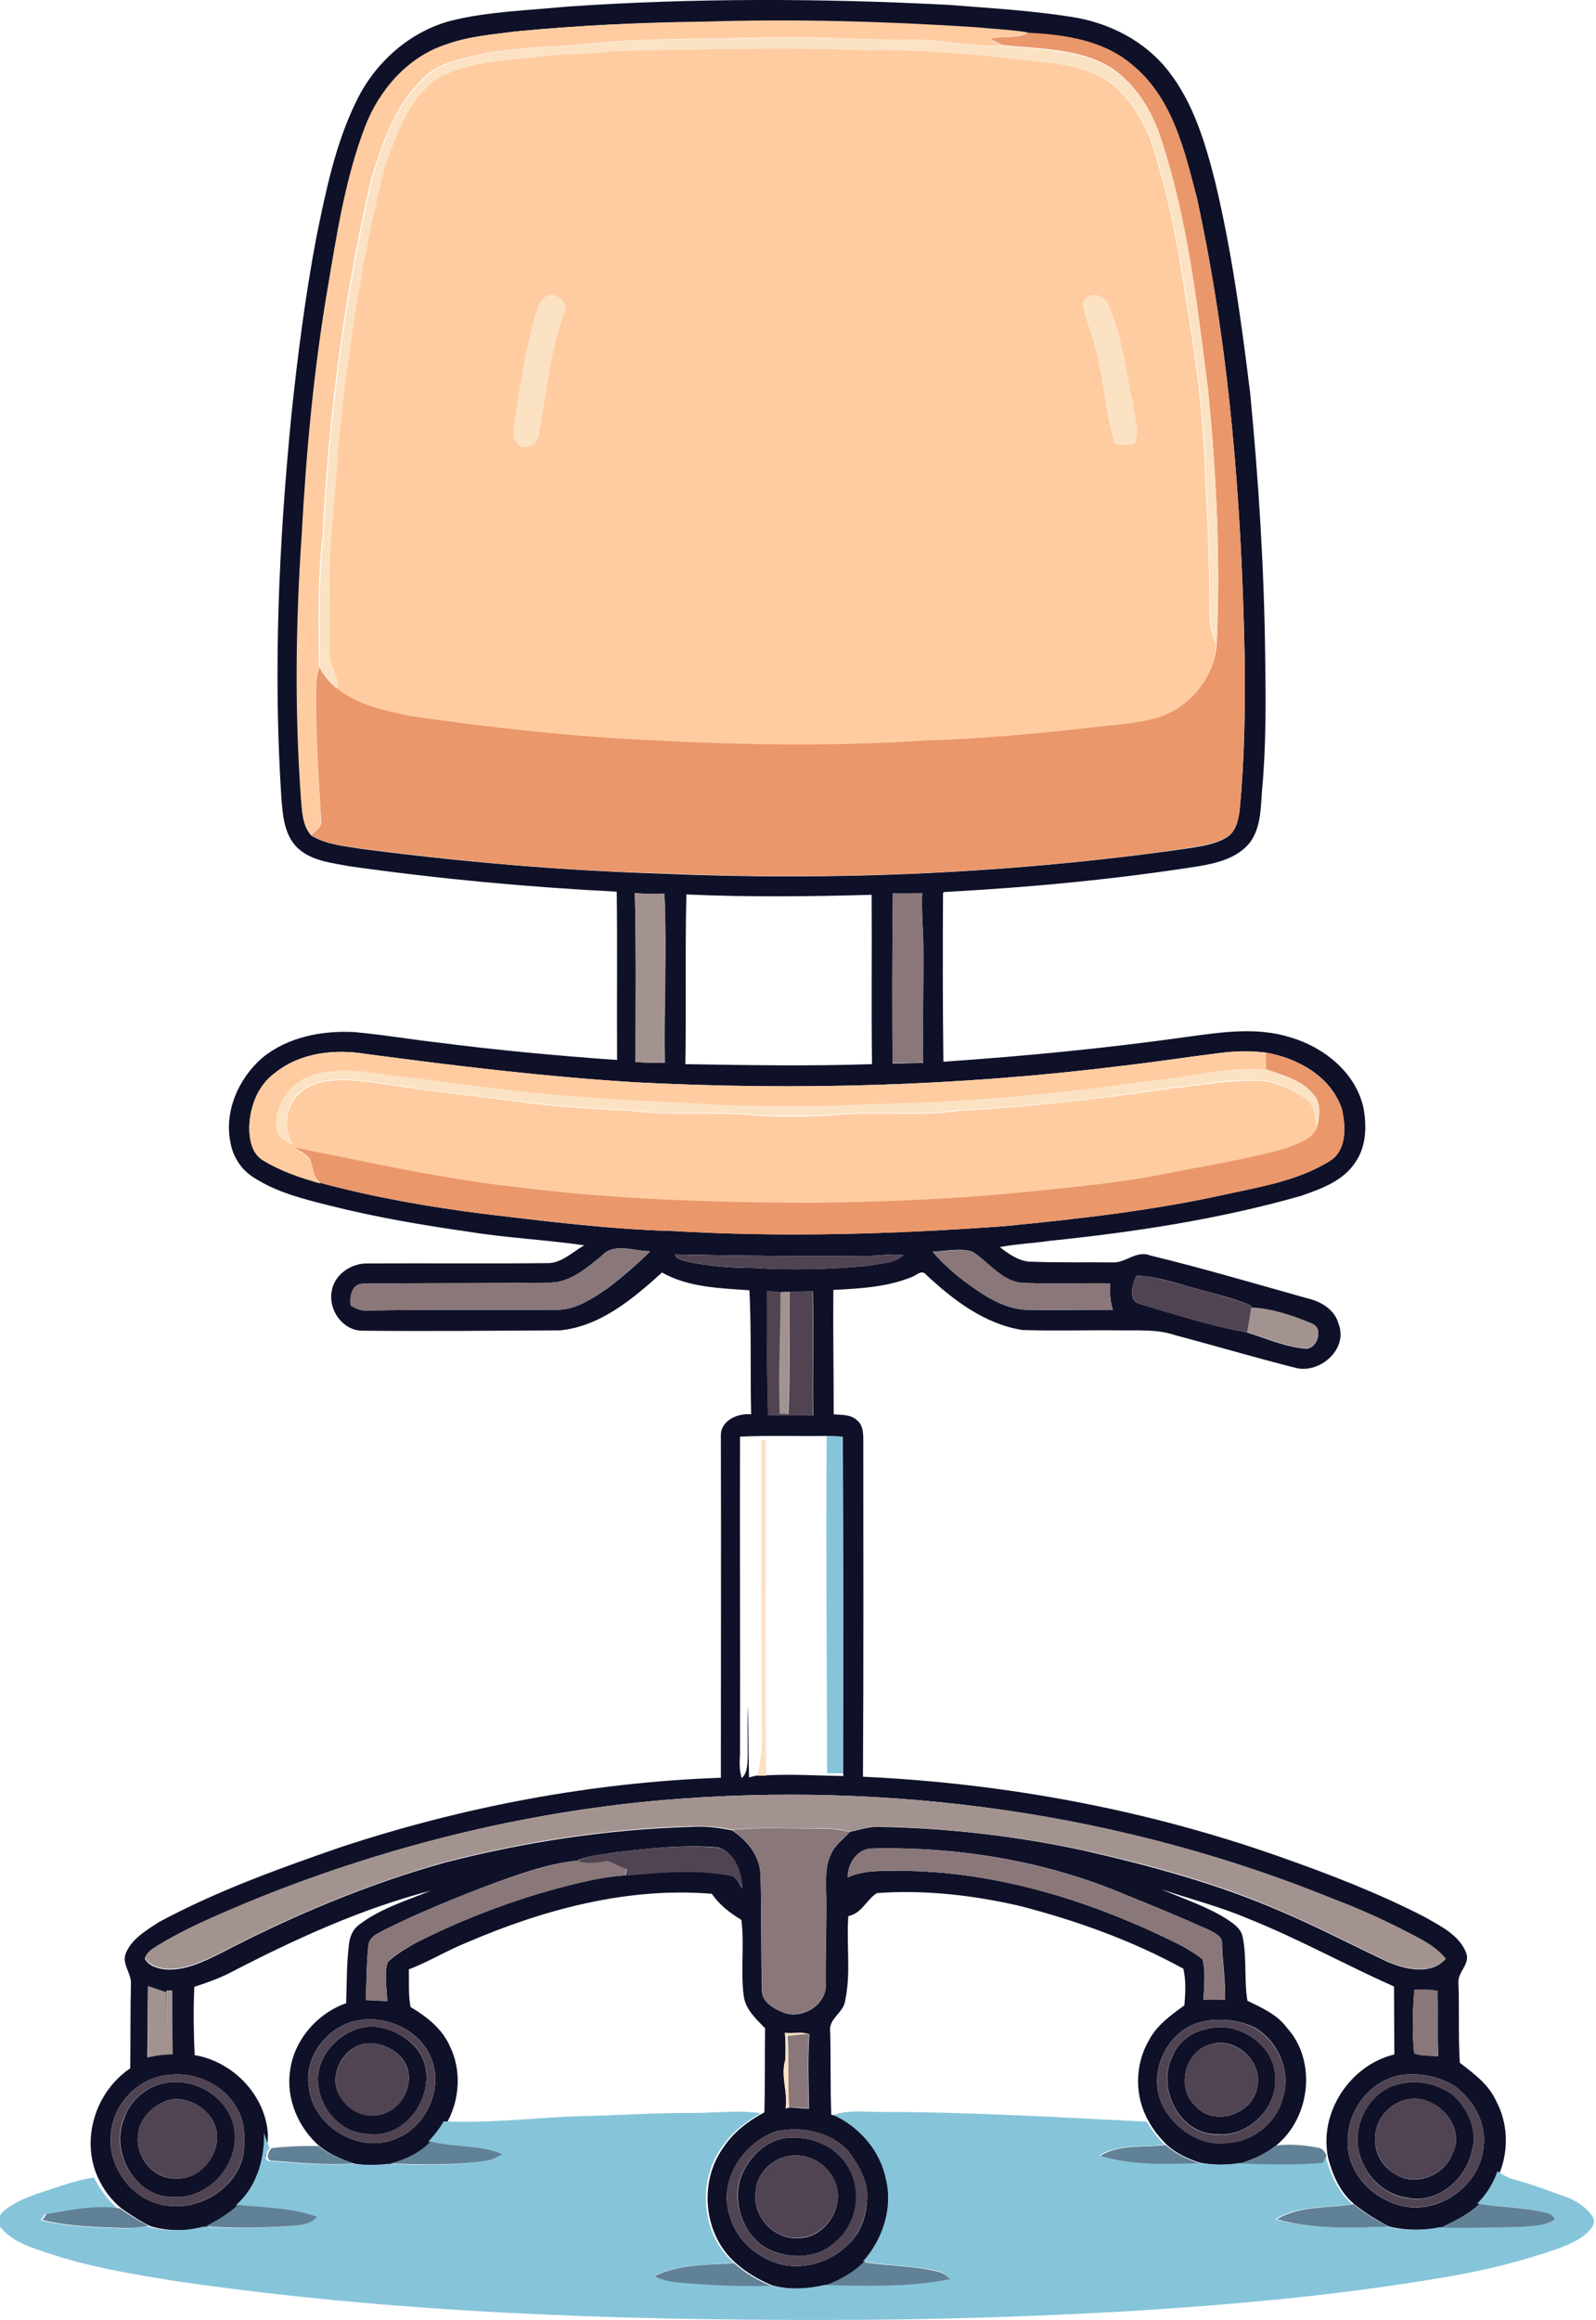 <?xml version="1.0" encoding="utf-8"?>
<!-- Generator: Adobe Illustrator 19.2.0, SVG Export Plug-In . SVG Version: 6.00 Build 0)  -->
<svg version="1.1" id="Layer_1" xmlns="http://www.w3.org/2000/svg" xmlns:xlink="http://www.w3.org/1999/xlink" x="0px" y="0px"
	 viewBox="0 0 458.3 665.9" enable-background="new 0 0 458.3 665.9" xml:space="preserve">
<g>
	<g>
		<path fill="#0F1128" d="M162.8,1.9c36.4-2.5,73-2.4,109.5-0.5C284,2.3,295.8,3,307.4,4.8c10.9,1.6,21.4,6.9,28.2,15.7
			c7.1,9.1,10.5,20.5,13.3,31.5c4.8,20,7.6,40.5,10.1,60.9c2.4,24.9,4,50,4.3,75.1c0.2,13,0.3,25.9-0.9,38.9
			c-0.4,5-0.3,10.5-3.4,14.8c-3.5,4.5-9.4,6-14.8,6.9c-24.2,3.8-48.7,6.1-73.1,7.4l-0.3,0.3c-0.1,16.1-0.1,32.2,0.1,48.4
			c23.6-1.6,47.1-3.9,70.5-7.2c9.6-1.3,19.6-2.8,29.1,0.2c9.6,2.8,18.7,10,21,20.1c1,5.3,0.9,11.3-2.4,15.9
			c-3.5,5.3-9.8,7.5-15.5,9.5c-23.5,6.7-47.8,10.4-72.1,12.9c-4.8,0.7-9.6,0.9-14.4,1.8c2.7,2.1,5.8,4.3,9.3,4.2
			c7.6,0.3,15.3,0.1,22.9,0.2c3.9,0.3,7-3.6,11-2c15.2,3.7,30.1,8.1,45.1,12.3c3.9,0.9,7.9,3.2,9,7.4c2.8,7.3-5.6,14.5-12.6,12.5
			c-11.5-2.9-22.9-6.3-34.3-9.3c-5.2-1.8-10.8-1.3-16.1-1.4c-9.3-0.1-18.5,0.2-27.8-0.1c-10.9-1.7-20-8.7-27.8-16
			c-1.2-1.4-2.7,0.4-4,0.8c-7.1,2.9-14.9,3.3-22.5,3.7c-0.1,11.9,0.1,23.8,0.1,35.7c2.3,0.2,4.9,0,6.7,1.7c1.9,1.5,1.8,4.2,1.8,6.4
			c0,32,0.1,64-0.1,95.9c40.8,1.9,81.3,9.4,119.8,23c14.2,5,28.2,10.4,41.6,17.3c4.5,2.6,9.8,5.1,11.8,10.2c1.3,3.2-2.4,5.5-2.2,8.5
			c0.3,7.7-0.1,15.4,0.4,23.1c4,3.1,8.2,6.1,10.4,10.9c3.3,6.1,3.7,13.7,1.2,20.2c-1.3,3.5-3.2,6.7-5.8,9.3c-3.1,3-7,4.9-10.9,6.8
			c-5,1-10.2,1-15.2-0.2c-3.5-1.8-6.9-3.9-10-6.4c-4-3.3-6.2-8.3-7.5-13.2c-2.8-13,6.2-26.7,19-29.8c0-6.5-0.1-13-0.1-19.5
			c-14.2-6.3-27.8-13.9-42.2-19.6c-8-3.4-16.4-5.5-24.6-8.3c6.4,2.8,13.1,4.9,19,8.7c1.8,1.2,3.8,2.6,4.3,4.8
			c1.3,6.1,0.4,12.4,1.4,18.5c4.1,2,8.5,3.9,11.3,7.7c8.7,9.5,6.8,25.8-3,33.8c-3,2.4-6.5,4-10.1,5.1c-3.9,0.6-7.8,0.6-11.7-0.1
			c-3.5-1.1-7-2.7-9.7-5.2c-2-2-3.8-4.2-5.1-6.6c-4.2-7.2-4.1-16.4,0.1-23.5c2.3-4.3,6.3-7.1,10.1-9.9c0.3-3.5,0.5-7.1-0.3-10.5
			c-14.7-8.1-30.7-13.8-46.9-18c-13.4-3.1-27.4-4.7-41.1-3.7c-3,1.9-4.4,5.9-8.2,6.6c-0.6,8,0.8,16.2-0.9,24.2
			c-0.4,3.6-4.9,5.2-4.3,9c0.2,7.9,0,15.9,0.3,23.8c0.3,0.1,0.9,0.2,1.2,0.2c7.5,3.4,13.4,10.4,15.1,18.5c2,8.3-1,17.2-6.6,23.5
			c-3,3-6.8,5.2-10.8,6.6c-5.2,1.2-10.6,1.6-15.8,0.2c-3.9-1.6-7.5-3.7-10.6-6.5c-9.3-8.2-10.6-23.3-3.4-33.2
			c2.8-4.2,6.8-7.3,11.2-9.7l0.5-0.3c0.2-8,0.1-16,0.2-24.1c-2.5-2.6-5.5-5.3-6.1-9c-1-7.3,0.2-14.8-0.7-22.1
			c-3.3-2-6.3-4.3-8.5-7.5c-24.2-2-48.3,4.5-70.4,14c-5.7,2.3-10.9,5.5-16.6,7.7c0.1,3.6-0.2,7.3,0.5,10.8
			c4.7,2.8,9.2,6.3,11.4,11.5c3.2,6.7,2.7,14.9-0.8,21.4c-1.2,2.1-2.7,4-4.4,5.8c-3.1,3.3-7.3,5.2-11.6,6.3c-3.5,0.4-7,0.5-10.6,0
			c-3.6-1.2-7.1-2.6-10.1-5c-6.1-5.3-9.7-13.6-8.5-21.7c1.1-8.8,7.8-16.5,16.1-19.4c0.2-5.6,0.1-11.2,0.8-16.8
			c0.2-2.2,1.1-4.4,2.9-5.7c6.1-4.7,13.6-6.9,20.6-9.8c-20.3,5.3-39.4,14.1-57.9,23.7c-3.2,1.6-6.6,2.8-10,3.9
			c-0.3,6.5-0.2,13.1,0.1,19.6c10.8,1.8,20.1,11.2,21,22.3c0.2,7.6-2.2,15.7-8.1,20.8c-2.8,2.5-5.9,4.5-9.2,6.1
			c-5.4,1.3-11,1.5-16.4-0.1c-2.9-1.4-5.6-3.2-8.2-5c-3-2.4-5.3-5.5-6.9-9c-5-11-0.6-24.7,9.3-31.3c0.1-8.1,0-16.3,0.2-24.4
			c0.1-3-2.8-5.7-1.4-8.8c1.7-4,5.8-6.4,9.3-8.7c16.7-9,34.5-15.4,52.4-21.6c35.2-11.6,72.1-18.6,109.1-19.9c0-32.7,0.1-65.4,0-98
			c-0.2-4.5,4.8-6.7,8.7-6.3c-0.3-11.9,0.1-23.7-0.5-35.6c-8.4-0.6-17.5-0.8-25.1-5.1c-8.3,7.5-17.6,15.4-29.2,16.6
			c-19,0.1-38.1,0.3-57.1,0.1c-5.4-0.2-9.4-5.8-8.6-11c0.6-5.1,5.7-8.5,10.6-8.3c17-0.1,34.1,0.1,51.1-0.1c4.3,0.2,7.4-3.2,10.9-5.1
			c-11-1.6-22.2-2.1-33.2-3.9c-13.4-1.9-26.8-4.2-39.9-7.5c-7.6-1.9-15.3-3.8-21.9-8.1c-3.5-2.2-5.9-5.9-6.6-9.9
			c-1.9-9,2.3-18.5,9.1-24.4c7.3-6,17.2-7.9,26.4-7.4c8.1,0.7,16.1,2.1,24.1,3c17.1,2.2,34.2,3.8,51.4,5
			c-0.1-16.1,0.1-32.2-0.1-48.3c-25.7-1.3-51.3-3.7-76.8-7.3c-5.2-1-10.9-1.5-14.9-5.3c-3.8-3.7-4.2-9.3-4.6-14.3
			c-2.4-36.7-0.7-73.5,2.9-110.1c1.8-17.1,4-34.2,7.2-51.1c2.7-13.1,5.4-26.4,11.3-38.5c5.3-11.2,15.4-20.3,27.5-23.4
			C140.2,3.3,151.6,3,162.8,1.9z M148.3,9c-6.8,0.9-13.8,1.4-20.3,3.9c-10.9,3.7-19.1,13.1-23.1,23.6c-5.6,14.7-8,30.2-10.6,45.6
			c-4.1,23.8-6.3,47.9-7.6,72c-1.7,24.9-1.9,50-0.2,75c0.3,3.7,0.3,7.7,2.9,10.7c4.3,2.6,9.4,3,14.3,3.8c28.4,3.7,57,6.2,85.6,7.1
			c50.4,2.2,101,0,151-7.1c4.1-0.7,8.4-1.1,12-3.3c2.7-1.7,3.3-5.1,3.7-8c1.4-14.7,1.6-29.4,1.4-44.1c-0.9-44-4.3-88.2-13.7-131.3
			c-3.5-13.5-7-28.5-18.2-37.9c-8.2-7.3-19.6-9-30.2-9.5c-5-0.8-10.1-1-15.1-1.5c-25.9-1.7-51.9-2.5-77.8-1.6
			C184.3,6.4,166.3,7.3,148.3,9z M182.3,256.3c0.4,16.2,0.2,32.4,0.2,48.5c2.8,0.2,5.6,0.2,8.4,0.2c-0.3-16.1,0.6-32.3-0.1-48.5
			C188,256.6,185.2,256.6,182.3,256.3z M256.4,256.4c-0.2,16.3-0.2,32.6-0.1,48.8c2.9,0,5.9-0.1,8.8-0.2c-0.2-12,0.2-24,0-35.9
			c-0.2-4.2-0.5-8.5-0.3-12.7C262,256.4,259.2,256.5,256.4,256.4z M197.1,256.7c-0.4,16.2,0,32.5-0.3,48.7c17.9,0.3,35.8,0.6,53.6,0
			c-0.2-16.2,0-32.4-0.1-48.6C232.6,257.3,214.9,257.5,197.1,256.7z M79,307.9c-4.8,3.4-7.2,9.5-7.4,15.2c-0.1,3.6,0.7,7.8,4,9.8
			c5.1,3.1,10.8,5,16.5,6.6c15.2,4.1,30.7,6.8,46.3,8.8c18.3,2.2,36.6,4.5,55,5c31.7,1.8,63.4,0.9,95-1.4
			c21.4-2.1,42.9-4.5,63.9-9.2c10-2.2,20.4-3.9,29.2-9.3c5.3-2.9,5-10.1,3.8-15.2c-3.1-9.2-12.5-14.5-21.7-16.1
			c-4.4-0.5-8.9-0.4-13.3,0.1c-9.7,1.2-19.3,2.7-29,3.8c-46.1,5.7-92.7,7-139.1,4.6c-25.8-1.6-51.4-4.7-76.9-8.1
			C96.3,301,86.3,302,79,307.9z M172.8,360.4c-3.8,3.1-7.7,6.5-12.6,7.5c-4.6,0.6-9.3,0.2-13.9,0.3c-14,0.1-27.9,0-41.9,0.2
			c-3.3-0.1-4,3.6-3.7,6.2c1.4,1,3,1.6,4.7,1.5c18-0.3,36-0.1,54-0.2c5.6,0.2,10.4-3,14.8-6c4.4-3.3,8.6-6.9,12.5-10.8
			C182,359.1,176.3,356.5,172.8,360.4z M267.8,359.2c4.2,5,9.4,9,14.9,12.5c3.8,2.3,8,4.2,12.5,4.2c8.1,0.2,16.2-0.1,24.4,0.1
			c-0.8-2.5-1-5.1-0.8-7.7c-8.2-0.1-16.4,0.2-24.5-0.1c-6.4,0-10.2-5.9-15.1-9C275.5,358.1,271.6,359.1,267.8,359.2z M193.8,360
			c0.5,1.4,2.2,1.7,3.4,2c6.2,1.4,12.6,1.9,19,1.9c11,0.7,22.1,0.4,33-0.6c3.4-0.8,7.6-0.5,10.2-3.1c-3.1-0.4-6.2,0.1-9.2,0.2
			C231.4,360.6,212.6,360.4,193.8,360z M326.3,366.1c-1.1,2.5-2.6,7.1,1,8.1c10.2,3.1,20.4,6.3,30.8,8.2c5.4,1.7,10.6,4,16.2,4.6
			c3.8,0.8,6.1-5.7,2.4-7.1c-5.5-2.3-11.4-4.2-17.4-4.6l-0.2-0.7c-5.4-2.2-11.2-3.5-16.8-5.1C337,368,331.8,366.3,326.3,366.1z
			 M220.3,370.6c0.1,11.8-0.2,23.6,0.3,35.5c4.3,0.1,8.6,0,12.9,0.1c-0.2-11.9,0.2-23.8-0.1-35.6c-2.2,0-4.4,0.1-6.6,0.2
			c-0.7,0-2,0-2.6,0.1C222.8,370.7,221.5,370.6,220.3,370.6z M212.5,412.3c-0.1,30.3,0.1,60.5,0,90.8c-0.1,2.4-0.3,4.8,0.5,7.2
			c1.7-1.6,1.6-4,1.7-6.2c0-5-0.1-10,0.1-14.9c0.1,7,0.1,14,0.3,20.9l2.4-0.6c0.6,0,1.9,0,2.6,0c7.4-0.4,14.7,0.1,22.1,0.2l-0.1-0.8
			c0-32.2,0.1-64.4-0.1-96.6c-1.5-0.1-3-0.1-4.5-0.2C229.1,412.2,220.8,411.9,212.5,412.3z M190.4,516.6
			c-41.2,3.6-81.7,13.8-119.9,29.7c-8.5,3.6-17.1,7.2-25,12c-1.5,1-3.4,1.9-3.9,3.8c1,2.1,3.6,2.8,5.7,3.1
			c5.9,0.5,11.3-2.3,16.4-4.8c20.5-10.7,42-19.7,64.2-25.9c23-5.9,46.7-9.5,70.4-10.2c4-0.3,8,0.2,11.9,1c4.4,2.8,8,7.4,8.2,12.8
			c0.3,11,0.1,22.1,0.4,33.1c-0.1,3.3,3.3,5.2,6,6.3c5.4,2.3,12.9-2.2,12.3-8.4c-0.1-9.3,0.4-18.7,0.1-28c0-3,0-6,1.3-8.7
			c1.1-2.8,3.6-4.5,5.6-6.7c3-0.6,6-1.7,9.1-1.4c19.5,0.4,39,2.7,58.1,6.8c19.3,4.4,38.5,9.6,56.6,17.5c10.4,4.4,20.3,9.6,30.5,14.4
			c5.2,2.2,12.4,4,16.7-0.8c-3.3-4-8.1-6-12.5-8.4c-6.3-3.2-12.8-6.1-19.4-8.6C322.5,520.3,255.7,511.1,190.4,516.6z M176.7,531.6
			c-3.7,0.7-7.6,0.8-11,2.4c-8,0.8-15.8,3.6-23.4,6.3c-10.9,4.1-21.8,8.5-32.2,13.7c-1.8,1-4,1.9-4.3,4.2
			c-0.6,5.3-0.5,10.6-0.8,15.8c2.1,0.1,4.2,0.2,6.2,0.3c-0.1-3.7-0.9-7.5,0.1-11.1c2.2-2.3,5-3.8,7.7-5.4
			c11.3-5.8,23.1-10.5,35.2-14.2c8.3-2.4,16.7-4.8,25.3-5.4c9.9-0.8,20-1.9,29.9,0c2.1,0.1,2.8,2.3,3.7,3.8
			c-0.1-4.7-2-10.1-6.8-11.8C196.4,529.3,186.5,530.5,176.7,531.6z M243.4,538.8c4.6-2.1,9.9-1.9,14.9-1.9
			c28.2,0.1,55.7,8.8,80.8,21.4c2.1,1.2,4.3,2.4,6.2,4c1,3.8,0.4,7.8,0.3,11.6c2.1-0.1,4.1-0.1,6.2,0c0.1-5.3-0.7-10.6-0.9-15.9
			c0.3-2.4-2.4-3.4-4.1-4.3c-7.7-3.4-15.5-6.7-23.3-9.8c-23-9.8-48.3-14-73.2-13.4C246.1,530.6,243.4,534.9,243.4,538.8z M42.5,570
			c-0.1,6.8-0.1,13.6-0.2,20.4c2.4-0.6,4.8-0.9,7.2-0.9c0-6.1-0.1-12.1-0.1-18.2l-1.6,0c0,4.5,0,9-0.1,13.6c-0.1-4.4,0-8.8-0.1-13.2
			C45.9,571.2,44.2,570.6,42.5,570z M406.1,589.3c2.2,0.8,4.6,0.6,6.9,0.8c-0.3-6.2,0-12.5-0.2-18.7c-2.2-0.4-4.5-0.4-6.7-0.3
			C405.7,577.1,405.4,583.3,406.1,589.3z M99.7,580.7c-7.1,2.8-12.3,10.6-11,18.3c1.1,11.4,14.8,19.4,25.2,14.7
			c8.7-3.5,13.6-14.7,9.8-23.3C119.9,581.6,108.6,577.3,99.7,580.7z M343.7,580.6c-9.3,3.2-14.2,15-9.8,23.8
			c3.4,6.5,10.7,11.6,18.3,10.6c7.4-0.2,14.4-5.7,16.2-13c2.4-7.6-1.4-16.2-8.1-20.1C355.2,579.4,349.1,579,343.7,580.6z
			 M225.4,583.4c0.2,2.6,0.3,5.2,0.1,7.8c-1.4,4.6,0.8,9.2,0.1,13.9c0.3-0.1,0.8-0.3,1.1-0.3c1.8,0.1,3.7,0.3,5.6,0.4
			c-0.1-7.1-0.4-14.3,0.1-21.4C230.1,583,227.7,583.7,225.4,583.4z M47.7,595.6c-8.6,1-15.6,8.9-15.9,17.5
			c-0.7,9.9,7.4,19.7,17.5,20c10.1,0.9,21.2-7.4,20.8-18c0.2-3.4-0.2-6.9-2-9.9C64.3,598,55.6,594.3,47.7,595.6z M401.8,595.6
			c-8.5,1.8-14.7,9.9-14.8,18.5c-0.5,9,6.9,16.9,15.3,18.9c10.7,2.7,22.9-5.7,23.7-16.9c0.9-6.8-2.9-13.5-8.3-17.4
			C413.1,595.7,407.2,594.8,401.8,595.6z M222.8,611.7c-9.5,3.3-16.7,14.3-13.2,24.3c1.7,6.5,7.2,11.4,13.4,13.5
			c7.3,2.3,15.7-0.2,20.9-5.7c3.4-3.3,4.9-8.1,5.1-12.7c0.3-5.1-2.4-9.7-5.3-13.6C238.6,611.7,230,610.1,222.8,611.7z"/>
	</g>
	<g>
		<path fill="#0F1128" d="M102.5,582.3c6.1-2.1,13,1,17.1,5.5c7.9,9.8-1.7,26.7-14.2,24.6c-8.6-0.3-15-9.1-14-17.3
			C92.2,589.2,96.9,584.2,102.5,582.3z M104.7,586.5c-5.7,1.2-9.6,7.5-8,13.2c1.6,4.3,5.9,7.7,10.6,7.4c6.6,0,11.8-7.5,9.6-13.8
			C115.1,588.6,109.6,585.9,104.7,586.5z"/>
	</g>
	<g>
		<path fill="#0F1128" d="M346.5,582.3c8.8-2.5,19.5,4.3,19.7,13.8c0.6,9-7.8,17.3-16.8,16.4c-10.6,0.1-17.3-13.2-12.8-22.2
			C338.2,586.2,342.1,583.1,346.5,582.3z M347.7,586.7c-7.4,1.9-10.1,12.3-4.5,17.6c5.3,6.2,16.4,2.6,17.8-5.2
			C362.8,591.6,354.8,584.5,347.7,586.7z"/>
	</g>
	<g>
		<path fill="#0F1128" d="M45.5,598.3c9.1-3.1,20.3,3.1,21.8,12.8c1.6,10.2-7.7,20.4-18,19.4c-10.6-0.1-17.5-12.8-13.8-22.2
			C37,603.6,40.8,599.8,45.5,598.3z M48.8,602.6c-4.7,1.3-9,5.4-9.2,10.5c-0.6,6,4.5,12.3,10.7,12.1c6.2,0.5,11.5-5.1,12-11
			C63,607.1,55.4,601.4,48.8,602.6z"/>
	</g>
	<g>
		<path fill="#0F1128" d="M400.6,598.4c5.6-1.8,11.9-0.6,16.6,2.8c4.3,3.9,7.2,10.1,5.5,16c-1.7,8.3-10.1,15.5-18.8,13.5
			c-9.3-1.3-16-11.5-13.6-20.6C391.6,604.9,395.3,600.1,400.6,598.4z M403.7,602.6c-3.5,0.9-6.6,3.5-8,6.9
			c-2.1,5.2-0.2,11.7,4.9,14.4c5.8,3.8,14.2,0.5,16.5-5.9C421.2,610,412,600.5,403.7,602.6z"/>
	</g>
	<g>
		<path fill="#0F1128" d="M227.5,613.5c6.3-0.2,12.9,2.8,16.1,8.5c4.2,6.8,2.4,16.6-3.9,21.6c-5.2,4.8-13.4,4.8-19.5,1.7
			c-6.7-3.9-9.8-12.7-7.6-20.1C214.8,619.1,220.5,613.3,227.5,613.5z M223.7,619.6c-3.7,1.8-6.7,5.4-6.7,9.7
			c-0.9,6.8,5.4,13.6,12.3,13c8.1,0,14-10,10-17.1C236.5,619.6,229.4,617,223.7,619.6z"/>
	</g>
</g>
<g>
	<path fill="#FFCCA1" d="M148.3,9c17.9-1.7,36-2.6,54-2.8c25.9-0.8,51.9-0.1,77.8,1.6c5,0.5,10.1,0.7,15.1,1.5
		c-3.4,1.8-7.4,0.8-10.9,2c1.1,0.6,2.2,1.2,3.3,1.7c-8.2,0.6-16.2-1.5-24.4-1.6c-14.4,0.2-28.7-1.1-43-0.7
		c-16.6,0.6-33.3,0.1-49.9,1.7c-11.4,1.3-23,0.9-34.2,3.6c-5.4,1.3-11.2,2.6-15,6.9c-7.9,7.6-11.3,18.3-14.5,28.4
		c-7.9,33.8-12.3,68.3-14,103c-1.5,12.3-1.1,24.7-1,37.1c-0.4,1.5-0.8,3-0.9,4.6c-0.3,13,0.7,26.1,1.4,39.1c0.4,2.1-1.6,3.3-2.8,4.6
		c-2.5-2.9-2.6-7-2.9-10.7c-1.8-25-1.5-50,0.2-75c1.3-24.1,3.5-48.2,7.6-72c2.6-15.4,5-30.9,10.6-45.6c4-10.5,12.2-20,23.1-23.6
		C134.5,10.4,141.5,9.9,148.3,9z"/>
	<g>
		<path fill="#FFCCA1" d="M154.3,16.3c7.3-1.2,14.6-0.5,21.9-1.7c24-0.4,48.1-1.2,72.1-0.2c18.1-0.4,36,1.6,53.9,3.7
			c6.7,0.8,13.7,2.7,18.7,7.4c5.5,5.3,9.2,12.3,11.1,19.7c3.5,11.8,6,23.9,7.8,36.1c3.1,18.5,5.9,37.1,6.3,55.9
			c0.7,12.6,1.2,25.3,1.2,38c0,3.2,0.3,6.5,1.9,9.4c-0.4,9.8-7.7,18.9-17.2,21.6c-6.2,1.8-12.6,2-18.9,2.8
			c-15.6,1.8-31.3,3.3-47,3.7c-25.9,1.6-52,1.4-78,0c-23.4-1-46.7-3.6-69.9-6.9c-7.5-1.5-15.5-3.1-21.6-8c0.4-3.7-2.4-6.8-2.3-10.6
			c-0.1-9.3,0.1-18.7,0.1-28c0.5-10.1,1.8-20.2,2.3-30.3c2.6-27.2,6.8-54.3,13.4-80.8c3.3-9.3,6.7-19.7,15.3-25.5
			C134.3,17.6,144.6,17.4,154.3,16.3z M156.6,85.3c-1.6,1.1-2.1,3.1-2.7,4.8c-2.7,9.1-4.1,18.6-5.7,28c-0.3,3.1-1.6,6.8,0.6,9.5
			c2.7,1.9,5.8-0.7,6-3.5c2.1-11.4,3.1-23.2,7.2-34.2C163.6,86.9,159.4,83.3,156.6,85.3z M310.9,87.1c0.7,4.4,2.8,8.5,3.7,12.9
			c2.5,9,2.8,18.5,5.7,27.4c1.9,0.2,3.9,0.6,5.6-0.5c1.3-3.5-0.2-7.2-0.6-10.7c-2-9.7-3.1-19.7-7.1-28.8
			C317,84.2,312,83.6,310.9,87.1z"/>
	</g>
	<path fill="#FFCCA1" d="M79,307.9c7.3-5.9,17.4-6.9,26.3-5.4c25.6,3.4,51.2,6.5,76.9,8.1c46.4,2.4,93,1.1,139.1-4.6
		c9.7-1.1,19.3-2.6,29-3.8c4.4-0.6,8.8-0.7,13.3-0.1c-0.1,1.6-0.1,3.3-0.2,4.9c-11.2-0.8-22.2,2.3-33.3,3.3
		c-26.1,3.7-52.5,6.2-78.9,6.6c-15,0.8-30,0.7-44.9,0.3c-13.6-1.1-27.3-1.2-40.9-2.5c-17.7-1.1-35.3-4-52.9-6
		c-7.5-1-15.3-2.4-22.7-0.1c-6.4,1.9-11.3,8.7-10.3,15.5c0.3,2.3,2.8,3.2,4.5,4.3c-1-2.6-2.2-5.3-1.4-8.1c0.6-5.3,5.5-9.2,10.6-9.9
		c7-1.1,14,0.3,20.9,1.3c13.2,2.1,26.5,3.2,39.8,5.2c9.1,0.9,18.2,1.5,27.3,1.9c12,1.6,24.1,0.1,36.1,1.4c8.4,0.4,16.7,0.4,25.1-0.4
		c11-0.7,22.1,0.6,33-1c20.4-1.1,40.7-3.4,60.9-6.4c8.3-0.9,16.6-2.5,25.1-2.2c4.8,0.1,9.2,2.3,13.2,4.8c3,1.8,2.9,5.7,3.6,8.7
		c-1.2,3.5-5.4,4.6-8.5,5.9c-11.5,3.4-23.5,5.1-35.3,7.5c-12.2,2.5-24.6,3.6-36.9,4.9c-21.6,2.3-43.4,3.2-65.1,3.4
		c-28-0.1-56.1-1-84-4.5c-21.6-2.4-42.7-7.2-64-11.4c1.6,1,3.4,1.8,4.6,3.3c1,2.4,0.7,5.4,3.1,6.9c-5.7-1.6-11.4-3.5-16.5-6.6
		c-3.4-2-4.1-6.2-4-9.8C71.8,317.3,74.2,311.3,79,307.9z"/>
</g>
<g>
	<path fill="#EA976B" d="M295.3,9.4c10.5,0.5,22,2.2,30.2,9.5c11.3,9.4,14.7,24.4,18.2,37.9c9.4,43.1,12.8,87.2,13.7,131.3
		c0.2,14.7,0,29.4-1.4,44.1c-0.3,2.9-0.9,6.3-3.7,8c-3.6,2.2-8,2.5-12,3.3c-50,7.2-100.6,9.3-151,7.1c-28.6-0.8-57.2-3.4-85.6-7.1
		c-4.9-0.7-10-1.2-14.3-3.8c1.3-1.3,3.3-2.5,2.8-4.6c-0.8-13-1.7-26.1-1.4-39.1c0.1-1.6,0.5-3.1,0.9-4.6c1.2,2.4,2.9,4.5,5.1,6.2
		c6.1,4.9,14.1,6.5,21.6,8c23.2,3.3,46.5,5.9,69.9,6.9c26,1.4,52,1.7,78,0c15.7-0.5,31.4-1.9,47-3.7c6.3-0.8,12.8-1,18.9-2.8
		c9.5-2.7,16.7-11.8,17.2-21.6c1.1-24.2-0.1-48.5-2.5-72.6c-3.1-24.2-5.8-48.7-13.5-72c-2.5-7.9-7.1-15.3-13.9-20.1
		c-9.4-6-21-5.6-31.8-6.8c-1.1-0.6-2.2-1.1-3.3-1.7C287.9,10.2,291.9,11.2,295.3,9.4z"/>
	<path fill="#EA976B" d="M363.6,302.1c9.1,1.6,18.5,6.9,21.7,16.1c1.3,5.1,1.5,12.3-3.8,15.2c-8.9,5.4-19.3,7.2-29.2,9.3
		c-21.1,4.7-42.5,7.1-63.9,9.2c-31.6,2.3-63.4,3.3-95,1.4c-18.4-0.5-36.7-2.9-55-5c-15.6-2-31.1-4.7-46.3-8.8
		c-2.4-1.5-2.1-4.6-3.1-6.9c-1.2-1.5-3-2.3-4.6-3.3c21.3,4.2,42.4,9,64,11.4c27.8,3.5,55.9,4.4,84,4.5c21.7-0.2,43.5-1.1,65.1-3.4
		c12.3-1.3,24.7-2.4,36.9-4.9c11.8-2.4,23.7-4.1,35.3-7.5c3.1-1.3,7.3-2.4,8.5-5.9c0.7-3.1,1.3-6.7-0.9-9.3
		c-3.4-4.2-8.9-5.7-13.8-7.3C363.5,305.3,363.5,303.7,363.6,302.1z"/>
</g>
<g>
	<path fill="#FBE2C3" d="M170.4,12.5c16.6-1.6,33.3-1.1,49.9-1.7c14.4-0.4,28.7,0.8,43,0.7c8.1,0.1,16.2,2.2,24.4,1.6
		c10.7,1.2,22.3,0.8,31.8,6.8c6.8,4.8,11.4,12.2,13.9,20.1c7.8,23.3,10.4,47.8,13.5,72c2.4,24.1,3.6,48.4,2.5,72.6
		c-1.6-2.9-2-6.2-1.9-9.4c-0.1-12.7-0.5-25.3-1.2-38c-0.4-18.8-3.2-37.4-6.3-55.9c-1.8-12.2-4.4-24.3-7.8-36.1
		c-1.9-7.4-5.6-14.4-11.1-19.7c-5.1-4.8-12-6.6-18.7-7.4c-17.9-2.1-35.9-4-53.9-3.7c-24-0.9-48.1-0.1-72.1,0.2
		c-7.3,1.2-14.6,0.5-21.9,1.7c-9.7,1.1-20,1.3-28.7,6.2c-8.6,5.8-11.9,16.2-15.3,25.5c-6.6,26.5-10.8,53.6-13.4,80.8
		c-0.5,10.1-1.7,20.2-2.3,30.3c0,9.3-0.2,18.7-0.1,28c-0.2,3.7,2.6,6.8,2.3,10.6c-2.1-1.7-3.9-3.8-5.1-6.2
		c-0.1-12.4-0.5-24.8,1-37.1c1.7-34.7,6.1-69.2,14-103c3.1-10.2,6.5-20.9,14.5-28.4c3.8-4.3,9.6-5.6,15-6.9
		C147.4,13.4,159,13.8,170.4,12.5z"/>
	<path fill="#FBE2C3" d="M156.6,85.3c2.8-2,7,1.6,5.4,4.7c-4.1,11-5.1,22.7-7.2,34.2c-0.2,2.8-3.3,5.4-6,3.5c-2.2-2.7-1-6.4-0.6-9.5
		c1.6-9.4,3-18.9,5.7-28C154.5,88.4,155,86.4,156.6,85.3z"/>
	<path fill="#FBE2C3" d="M310.9,87.1c1-3.5,6.1-2.9,7.3,0.2c4,9.1,5.1,19.1,7.1,28.8c0.4,3.5,1.9,7.2,0.6,10.7
		c-1.7,1.1-3.8,0.7-5.6,0.5c-2.8-8.9-3.2-18.4-5.7-27.4C313.7,95.5,311.6,91.5,310.9,87.1z"/>
	<path fill="#FBE2C3" d="M89.8,308.5c7.4-2.3,15.2-1,22.7,0.1c17.6,2,35.2,4.9,52.9,6c13.6,1.4,27.3,1.5,40.9,2.5
		c15,0.5,30,0.5,44.9-0.3c26.4-0.4,52.8-2.9,78.9-6.6c11.1-1,22.1-4.2,33.3-3.3c4.9,1.6,10.4,3,13.8,7.3c2.2,2.6,1.6,6.3,0.9,9.3
		c-0.7-3-0.6-6.9-3.6-8.7c-4-2.5-8.4-4.7-13.2-4.8c-8.4-0.4-16.7,1.3-25.1,2.2c-20.2,3.1-40.5,5.4-60.9,6.4c-10.9,1.6-22,0.3-33,1
		c-8.3,0.7-16.7,0.7-25.1,0.4c-12-1.3-24.1,0.3-36.1-1.4c-9.1-0.4-18.2-1-27.3-1.9c-13.2-2-26.6-3-39.8-5.2
		c-6.9-1-13.9-2.4-20.9-1.3c-5.1,0.7-10,4.6-10.6,9.9c-0.7,2.8,0.5,5.5,1.4,8.1c-1.8-1.1-4.2-2-4.5-4.3
		C78.5,317.3,83.4,310.4,89.8,308.5z"/>
	<path fill="#FBE2C3" d="M218.6,413.3c0.3,0,0.9,0,1.3,0c0.1,32.1-0.3,64.2,0.1,96.3c-0.6,0-1.9,0-2.6,0c1.1-3.7,1.4-7.6,1.4-11.4
		C218.5,469.8,218.7,441.6,218.6,413.3z"/>
	<path fill="#FBE2C3" d="M225.4,583.4c2.3,0.3,4.7-0.4,6.9,0.4c-2.1,0.2-4.1,0.3-6.1,0.6c0.4,6.8,0,13.6,0.5,20.4
		c-0.3,0.1-0.9,0.3-1.1,0.3c0.7-4.7-1.5-9.3-0.1-13.9C225.6,588.6,225.6,586,225.4,583.4z"/>
</g>
<g>
	<path fill="#A39390" d="M182.3,256.3c2.8,0.2,5.7,0.3,8.5,0.2c0.8,16.2-0.1,32.3,0.1,48.5c-2.8,0.1-5.6,0-8.4-0.2
		C182.5,288.7,182.7,272.5,182.3,256.3z"/>
	<path fill="#A39390" d="M224,370.8c0.7,0,2-0.1,2.6-0.1c-0.1,11.7,0.2,23.3-0.3,35c-0.6,0-1.9,0-2.5-0.1
		C223.3,394,224.2,382.4,224,370.8z"/>
	<path fill="#A39390" d="M359.3,375.2c6,0.3,11.9,2.3,17.4,4.6c3.7,1.4,1.4,7.9-2.4,7.1c-5.6-0.6-10.9-2.9-16.2-4.6
		C358.5,380,359,377.6,359.3,375.2z"/>
	<path fill="#A39390" d="M190.4,516.6c65.3-5.5,132.1,3.7,192.9,28.5c6.6,2.5,13.1,5.4,19.4,8.6c4.4,2.3,9.2,4.4,12.5,8.4
		c-4.3,4.8-11.5,3-16.7,0.8c-10.2-4.8-20.1-10-30.5-14.4c-18.1-8-37.3-13.2-56.6-17.5c-19.1-4-38.5-6.3-58.1-6.8
		c-3.1-0.3-6.1,0.9-9.1,1.4c-2.9-0.6-5.9-1-8.9-0.9c-8.4,0.1-16.7-0.5-25,0.4c-3.9-0.8-7.9-1.2-11.9-1c-23.8,0.7-47.4,4.3-70.4,10.2
		c-22.3,6.3-43.7,15.2-64.2,25.9c-5.1,2.4-10.5,5.3-16.4,4.8c-2.1-0.3-4.7-1-5.7-3.1c0.5-1.9,2.4-2.8,3.9-3.8
		c7.9-4.8,16.5-8.4,25-12C108.6,530.4,149.2,520.3,190.4,516.6z"/>
	<path fill="#A39390" d="M42.5,570c1.7,0.6,3.4,1.1,5.2,1.8c0.1,4.4,0.1,8.8,0.1,13.2c0.1-4.5,0.1-9,0.1-13.6l1.6,0
		c0,6,0,12.1,0.1,18.2c-2.4,0-4.8,0.3-7.2,0.9C42.4,583.7,42.4,576.8,42.5,570z"/>
</g>
<g>
	<path fill="#897779" d="M256.4,256.4c2.8,0,5.6,0,8.4-0.1c-0.3,4.2,0.1,8.5,0.3,12.7c0.2,12-0.2,24,0,35.9
		c-2.9,0.2-5.9,0.2-8.8,0.2C256.2,289,256.2,272.7,256.4,256.4z"/>
	<path fill="#897779" d="M172.8,360.4c3.6-3.9,9.2-1.3,13.8-1.3c-3.8,3.9-8.1,7.5-12.5,10.8c-4.4,3.1-9.2,6.3-14.8,6
		c-18,0.1-36-0.1-54,0.2c-1.8,0.1-3.3-0.5-4.7-1.5c-0.3-2.6,0.4-6.3,3.7-6.2c14-0.2,27.9-0.1,41.9-0.2c4.6-0.1,9.3,0.3,13.9-0.3
		C165.1,367,169,363.5,172.8,360.4z"/>
	<path fill="#897779" d="M267.8,359.2c3.8,0,7.7-1,11.4,0c5,3.1,8.8,8.9,15.1,9c8.2,0.3,16.3,0,24.5,0.1c-0.2,2.6,0,5.2,0.8,7.7
		c-8.1-0.2-16.2,0-24.4-0.1c-4.5,0-8.8-1.9-12.5-4.2C277.2,368.2,272,364.2,267.8,359.2z"/>
	<path fill="#897779" d="M210.2,525.2c8.3-0.9,16.7-0.4,25-0.4c3-0.1,6,0.3,8.9,0.9c-2,2.1-4.5,3.9-5.6,6.7
		c-1.3,2.7-1.3,5.8-1.3,8.7c0.2,9.3-0.2,18.7-0.1,28c0.6,6.1-6.9,10.6-12.3,8.4c-2.7-1.1-6.1-3-6-6.3c-0.2-11-0.1-22.1-0.4-33.1
		C218.2,532.7,214.6,528,210.2,525.2z"/>
	<path fill="#897779" d="M243.4,538.8c0-3.8,2.7-8.2,6.9-8.3c25-0.6,50.2,3.7,73.2,13.4c7.8,3.1,15.6,6.4,23.3,9.8
		c1.7,0.9,4.4,1.9,4.1,4.3c0.1,5.3,0.9,10.6,0.9,15.9c-2.1,0-4.1,0-6.2,0c0.1-3.9,0.7-7.9-0.3-11.6c-1.9-1.6-4-2.8-6.2-4
		c-25.1-12.6-52.6-21.3-80.8-21.4C253.3,536.8,248,536.7,243.4,538.8z"/>
	<path fill="#897779" d="M142.3,540.3c7.6-2.6,15.3-5.4,23.4-6.3c2.8,0.9,5.8,0.7,8.6-0.1c1.9,0.8,3.7,1.6,5.6,2.5
		c-0.1,0.4-0.3,1.3-0.4,1.8c-8.6,0.7-17,3.1-25.3,5.4c-12.1,3.8-23.9,8.4-35.2,14.2c-2.7,1.5-5.6,3-7.7,5.4c-1,3.6-0.2,7.4-0.1,11.1
		c-2.1-0.1-4.2-0.3-6.2-0.3c0.3-5.3,0.2-10.6,0.8-15.8c0.3-2.2,2.6-3.2,4.3-4.2C120.6,548.8,131.4,544.3,142.3,540.3z"/>
	<path fill="#897779" d="M406.1,589.3c-0.7-6-0.4-12.2,0-18.3c2.2-0.1,4.5-0.1,6.7,0.3c0.2,6.2-0.1,12.5,0.2,18.7
		C410.7,589.9,408.3,590.2,406.1,589.3z"/>
	<path fill="#897779" d="M226.2,584.3c2-0.3,4.1-0.4,6.1-0.6c-0.5,7.1-0.2,14.2-0.1,21.4c-1.9-0.2-3.7-0.3-5.6-0.4
		C226.2,597.9,226.6,591.1,226.2,584.3z"/>
</g>
<g>
	<path fill="#514452" d="M193.8,360c18.8,0.4,37.6,0.6,56.5,0.4c3.1-0.1,6.1-0.6,9.2-0.2c-2.6,2.7-6.8,2.3-10.2,3.1
		c-11,1-22,1.4-33,0.6c-6.4,0-12.8-0.5-19-1.9C196,361.7,194.4,361.4,193.8,360z"/>
	<path fill="#514452" d="M326.3,366.1c5.5,0.2,10.7,2,16,3.4c5.6,1.6,11.3,3,16.8,5.1l0.2,0.7c-0.3,2.4-0.8,4.8-1.2,7.1
		c-10.5-1.8-20.7-5.1-30.8-8.2C323.7,373.1,325.2,368.5,326.3,366.1z"/>
	<path fill="#514452" d="M220.3,370.6c1.3,0,2.5,0.1,3.8,0.2c0.1,11.6-0.7,23.3-0.2,34.9c0.6,0,1.9,0,2.5,0.1
		c0.5-11.7,0.2-23.3,0.3-35c2.2-0.2,4.4-0.3,6.6-0.2c0.3,11.9-0.1,23.8,0.1,35.6c-4.3,0-8.6,0.1-12.9-0.1
		C220.1,394.2,220.4,382.4,220.3,370.6z"/>
	<path fill="#514452" d="M176.7,531.6c9.8-1.1,19.8-2.3,29.7-1.3c4.8,1.7,6.7,7.1,6.8,11.8c-0.9-1.6-1.6-3.7-3.7-3.8
		c-9.9-1.9-20-0.8-29.9,0c0.1-0.4,0.3-1.3,0.4-1.8c-1.9-0.8-3.7-1.7-5.6-2.5c-2.8,0.7-5.8,1-8.6,0.1
		C169.1,532.3,173,532.3,176.7,531.6z"/>
	<g>
		<path fill="#514452" d="M99.7,580.7c8.9-3.4,20.1,0.9,24,9.7c3.8,8.6-1.1,19.8-9.8,23.3c-10.4,4.7-24.1-3.3-25.2-14.7
			C87.5,591.3,92.6,583.5,99.7,580.7z M102.5,582.3c-5.6,1.9-10.2,6.8-11.1,12.7c-1,8.3,5.4,17,14,17.3
			c12.5,2.1,22.1-14.8,14.2-24.6C115.4,583.3,108.5,580.3,102.5,582.3z"/>
	</g>
	<g>
		<path fill="#514452" d="M343.7,580.6c5.4-1.6,11.5-1.2,16.6,1.4c6.7,4,10.5,12.5,8.1,20.1c-1.8,7.2-8.8,12.7-16.2,13
			c-7.6,1-14.9-4.1-18.3-10.6C329.5,595.6,334.4,583.8,343.7,580.6z M346.5,582.3c-4.4,0.8-8.3,3.9-10,8.1
			c-4.4,9,2.3,22.2,12.8,22.2c9,0.9,17.5-7.4,16.8-16.4C366,586.6,355.3,579.8,346.5,582.3z"/>
	</g>
	<path fill="#514452" d="M104.7,586.5c4.9-0.6,10.4,2.1,12.2,6.9c2.2,6.2-3,13.7-9.6,13.8c-4.7,0.3-9-3.1-10.6-7.4
		C95.1,594.1,99,587.8,104.7,586.5z"/>
	<path fill="#514452" d="M347.7,586.7c7.1-2.1,15.2,5,13.3,12.4c-1.4,7.8-12.6,11.4-17.8,5.2C337.6,599,340.2,588.6,347.7,586.7z"/>
	<g>
		<path fill="#514452" d="M47.7,595.6c7.9-1.3,16.6,2.3,20.4,9.6c1.8,3,2.2,6.5,2,9.9c0.3,10.6-10.8,18.9-20.8,18
			c-10.1-0.2-18.2-10.1-17.5-20C32.1,604.5,39.1,596.6,47.7,595.6z M45.5,598.3c-4.7,1.4-8.5,5.3-10.1,10c-3.7,9.4,3.3,22,13.8,22.2
			c10.4,1,19.6-9.2,18-19.4C65.8,601.4,54.6,595.2,45.5,598.3z"/>
	</g>
	<g>
		<path fill="#514452" d="M401.8,595.6c5.4-0.8,11.3,0.1,15.9,3.1c5.4,3.9,9.2,10.6,8.3,17.4c-0.7,11.2-13,19.5-23.7,16.9
			c-8.4-2-15.8-10-15.3-18.9C387.1,605.5,393.3,597.4,401.8,595.6z M400.6,598.4c-5.2,1.8-9,6.5-10.3,11.8
			c-2.4,9,4.3,19.3,13.6,20.6c8.7,1.9,17.1-5.3,18.8-13.5c1.6-5.9-1.2-12.1-5.5-16C412.5,597.8,406.1,596.6,400.6,598.4z"/>
	</g>
	<path fill="#514452" d="M48.8,602.6c6.7-1.2,14.2,4.5,13.5,11.6c-0.5,6-5.8,11.6-12,11c-6.2,0.1-11.3-6.1-10.7-12.1
		C39.7,608,44.1,603.9,48.8,602.6z"/>
	<path fill="#514452" d="M403.7,602.6c8.3-2.2,17.5,7.4,13.4,15.4c-2.3,6.4-10.7,9.6-16.5,5.9c-5-2.7-7-9.2-4.9-14.4
		C397.1,606.1,400.2,603.5,403.7,602.6z"/>
	<g>
		<path fill="#514452" d="M222.8,611.7c7.3-1.7,15.9,0,20.9,5.8c3,3.9,5.6,8.5,5.3,13.6c-0.3,4.6-1.8,9.4-5.1,12.7
			c-5.2,5.5-13.6,8-20.9,5.7c-6.2-2.1-11.7-7-13.4-13.5C206.1,626,213.2,615,222.8,611.7z M227.5,613.5c-7-0.2-12.7,5.5-15,11.7
			c-2.2,7.3,1,16.1,7.6,20.1c6.1,3.1,14.3,3.1,19.5-1.7c6.3-5,8.1-14.7,3.9-21.6C240.4,616.4,233.8,613.3,227.5,613.5z"/>
	</g>
	<path fill="#514452" d="M223.7,619.6c5.6-2.6,12.8,0,15.6,5.5c4,7.1-1.9,17.1-10,17.1c-6.9,0.7-13.2-6.2-12.3-13
		C217,625,220.1,621.4,223.7,619.6z"/>
</g>
<g>
	<path fill="#86C4DA" d="M237.4,412.1c1.5,0.1,3,0.1,4.5,0.2c0.2,32.2,0,64.4,0.1,96.6c-1.5,0-3,0-4.5,0
		C237.5,476.6,237.1,444.3,237.4,412.1z"/>
	<path fill="#86C4DA" d="M167.2,607.3c10.7-0.2,21.3-1,32-0.9c6.4,0,12.9-0.9,19.3,0.1c-4.4,2.4-8.4,5.5-11.2,9.7
		c-7.2,9.9-5.9,25.1,3.4,33.2c-7.7,0.7-15.8,0.4-22.9,3.7c3.8,2.1,8.3,2,12.5,2.3c7,0.5,14,0.7,21,0.5c5.2,1.4,10.6,1,15.8-0.2
		c11.9,0.3,24,0.7,35.6-1.8c-1-0.9-2-1.9-3.4-2.1c-7-1.7-14.4-1.5-21.5-2.8c5.6-6.2,8.6-15.2,6.6-23.5c-1.6-8.2-7.6-15.1-15.1-18.5
		c4.1-1.5,8.5-0.9,12.8-0.9c25.8,0,51.5,1.5,77.2,2.8c1.4,2.4,3.1,4.7,5.1,6.6c-6.3,0.8-13.2-0.3-18.8,3.1c9.2,2.8,19,2.4,28.5,2.1
		c3.9,0.7,7.8,0.7,11.7,0.1c7.9,0.3,15.9,0.5,23.8-0.2c0.3-0.5,0.8-1.4,1-1.9l0.2,0.7c1.4,4.9,3.5,9.8,7.5,13.2
		c-7.3,1.1-15.5,0.2-22.1,4.3c10.4,3,21.4,2.5,32,2.1c5,1.2,10.2,1.2,15.2,0.2c7.5,0.1,15,0,22.4-0.2c3.4-0.3,7.1-0.2,10-2.1
		c-0.3-1.4-1.8-1.7-3-2.1c-6.1-1.4-12.5-1.4-18.6-2.4c2.6-2.6,4.6-5.8,5.8-9.3c1.5,1.1,3.2,2,5.1,2.5c4.9,1.3,9.6,3.1,14.3,4.8
		c3.2,1.1,6.1,3,8,5.9c0.7,1.3,0.1,2.7-0.8,3.6c-2.3,2.7-5.6,4-8.8,5.3c-10.6,3.7-21.6,6.5-32.7,8.3c-29.6,5.1-59.5,7.8-89.5,9.7
		c-29.3,1.7-58.5,2.6-87.8,2.6c-62.5,0.1-125.1-2.1-187-11.1c-12.6-2-25.3-4.1-37.4-8.2c-4.9-1.6-10.2-3.3-13.5-7.6
		c-1-1.5,0.1-3.4,1.2-4.4c4.4-3.6,10-5,15.3-6.8c3.5-1.2,7-2.2,10.6-2.8c1.6,3.4,4,6.5,6.9,9c-7-1.1-14.1,0.4-21,1.6
		c-0.3,0.4-0.9,1.2-1.2,1.7c7.5,1.9,15.3,2,23,2.3c2.5,0.1,5-0.1,7.4-0.6c5.3,1.6,11,1.5,16.4,0.1c7.8,0.6,15.6,0.5,23.4,0
		c2.9-0.4,6.4-0.2,8.5-2.7c-7.2-2.7-15.1-2.8-22.7-3.4c5.9-5.1,8.3-13.2,8.1-20.8c0.5,1.5,1,3,1.6,4.5c-1,0.8-2,3.8,0.2,3.6
		c7.7,0.6,15.5,1.3,23.2,0.8c3.5,0.4,7,0.4,10.6,0c9.3,0.3,18.8,0.7,28.1-1c1.5-0.2,2.8-1,4.1-1.8c-6.6-2.7-13.8-1.9-20.6-3.6
		c1.7-1.8,3.2-3.7,4.4-5.8C141.1,609.4,154.2,607.7,167.2,607.3z"/>
</g>
<g>
	<path fill="#618196" d="M112,620.9c4.3-1.1,8.5-3,11.6-6.3c6.8,1.7,14,0.9,20.6,3.6c-1.3,0.8-2.6,1.5-4.1,1.8
		C130.8,621.5,121.4,621.2,112,620.9z"/>
	<path fill="#618196" d="M334.7,615.6c2.8,2.5,6.2,4.1,9.7,5.2c-9.5,0.3-19.3,0.7-28.5-2.1C321.5,615.3,328.4,616.4,334.7,615.6z"/>
	<path fill="#618196" d="M78,616.5c4.4-0.5,8.9-0.7,13.4-0.6c3,2.4,6.5,3.8,10.1,5c-7.8,0.5-15.5-0.2-23.2-0.8
		C76,620.2,77,617.3,78,616.5z"/>
	<path fill="#618196" d="M356.1,620.9c3.7-1,7.2-2.7,10.1-5.1c4-0.6,8-0.2,11.9,0.5c1.4,0,2.5,1.2,2.8,2.5c-0.3,0.5-0.8,1.4-1,1.9
		C372,621.4,364.1,621.2,356.1,620.9z"/>
	<path fill="#618196" d="M388.7,632.6c3,2.5,6.5,4.6,10,6.4c-10.7,0.4-21.7,0.9-32-2.1C373.2,632.9,381.4,633.8,388.7,632.6z"/>
	<path fill="#618196" d="M413.9,639.3c3.9-1.8,7.7-3.8,10.9-6.8c6.2,1,12.5,1,18.6,2.4c1.1,0.3,2.7,0.7,3,2.1
		c-2.9,1.9-6.7,1.8-10,2.1C428.8,639.3,421.4,639.4,413.9,639.3z"/>
	<path fill="#618196" d="M59.1,638.9c3.3-1.7,6.5-3.6,9.2-6.1c7.6,0.7,15.4,0.8,22.7,3.4c-2.1,2.5-5.5,2.4-8.5,2.7
		C74.7,639.4,66.8,639.5,59.1,638.9z"/>
	<path fill="#618196" d="M13.4,635.4c6.9-1.2,14-2.7,21-1.6c2.6,1.8,5.3,3.5,8.2,5c-2.4,0.5-4.9,0.7-7.4,0.6
		c-7.7-0.3-15.5-0.4-23-2.3C12.6,636.6,13.1,635.8,13.4,635.4z"/>
	<path fill="#618196" d="M210.8,649.5c3.1,2.8,6.8,5,10.6,6.5c-7,0.2-14,0-21-0.5c-4.2-0.4-8.7-0.2-12.5-2.3
		C195,649.8,203.1,650.1,210.8,649.5z"/>
	<path fill="#618196" d="M237.2,655.8c4-1.5,7.8-3.6,10.8-6.6c7.1,1.2,14.4,1,21.5,2.8c1.4,0.3,2.4,1.2,3.4,2.1
		C261.1,656.4,249.1,656.1,237.2,655.8z"/>
</g>
</svg>

